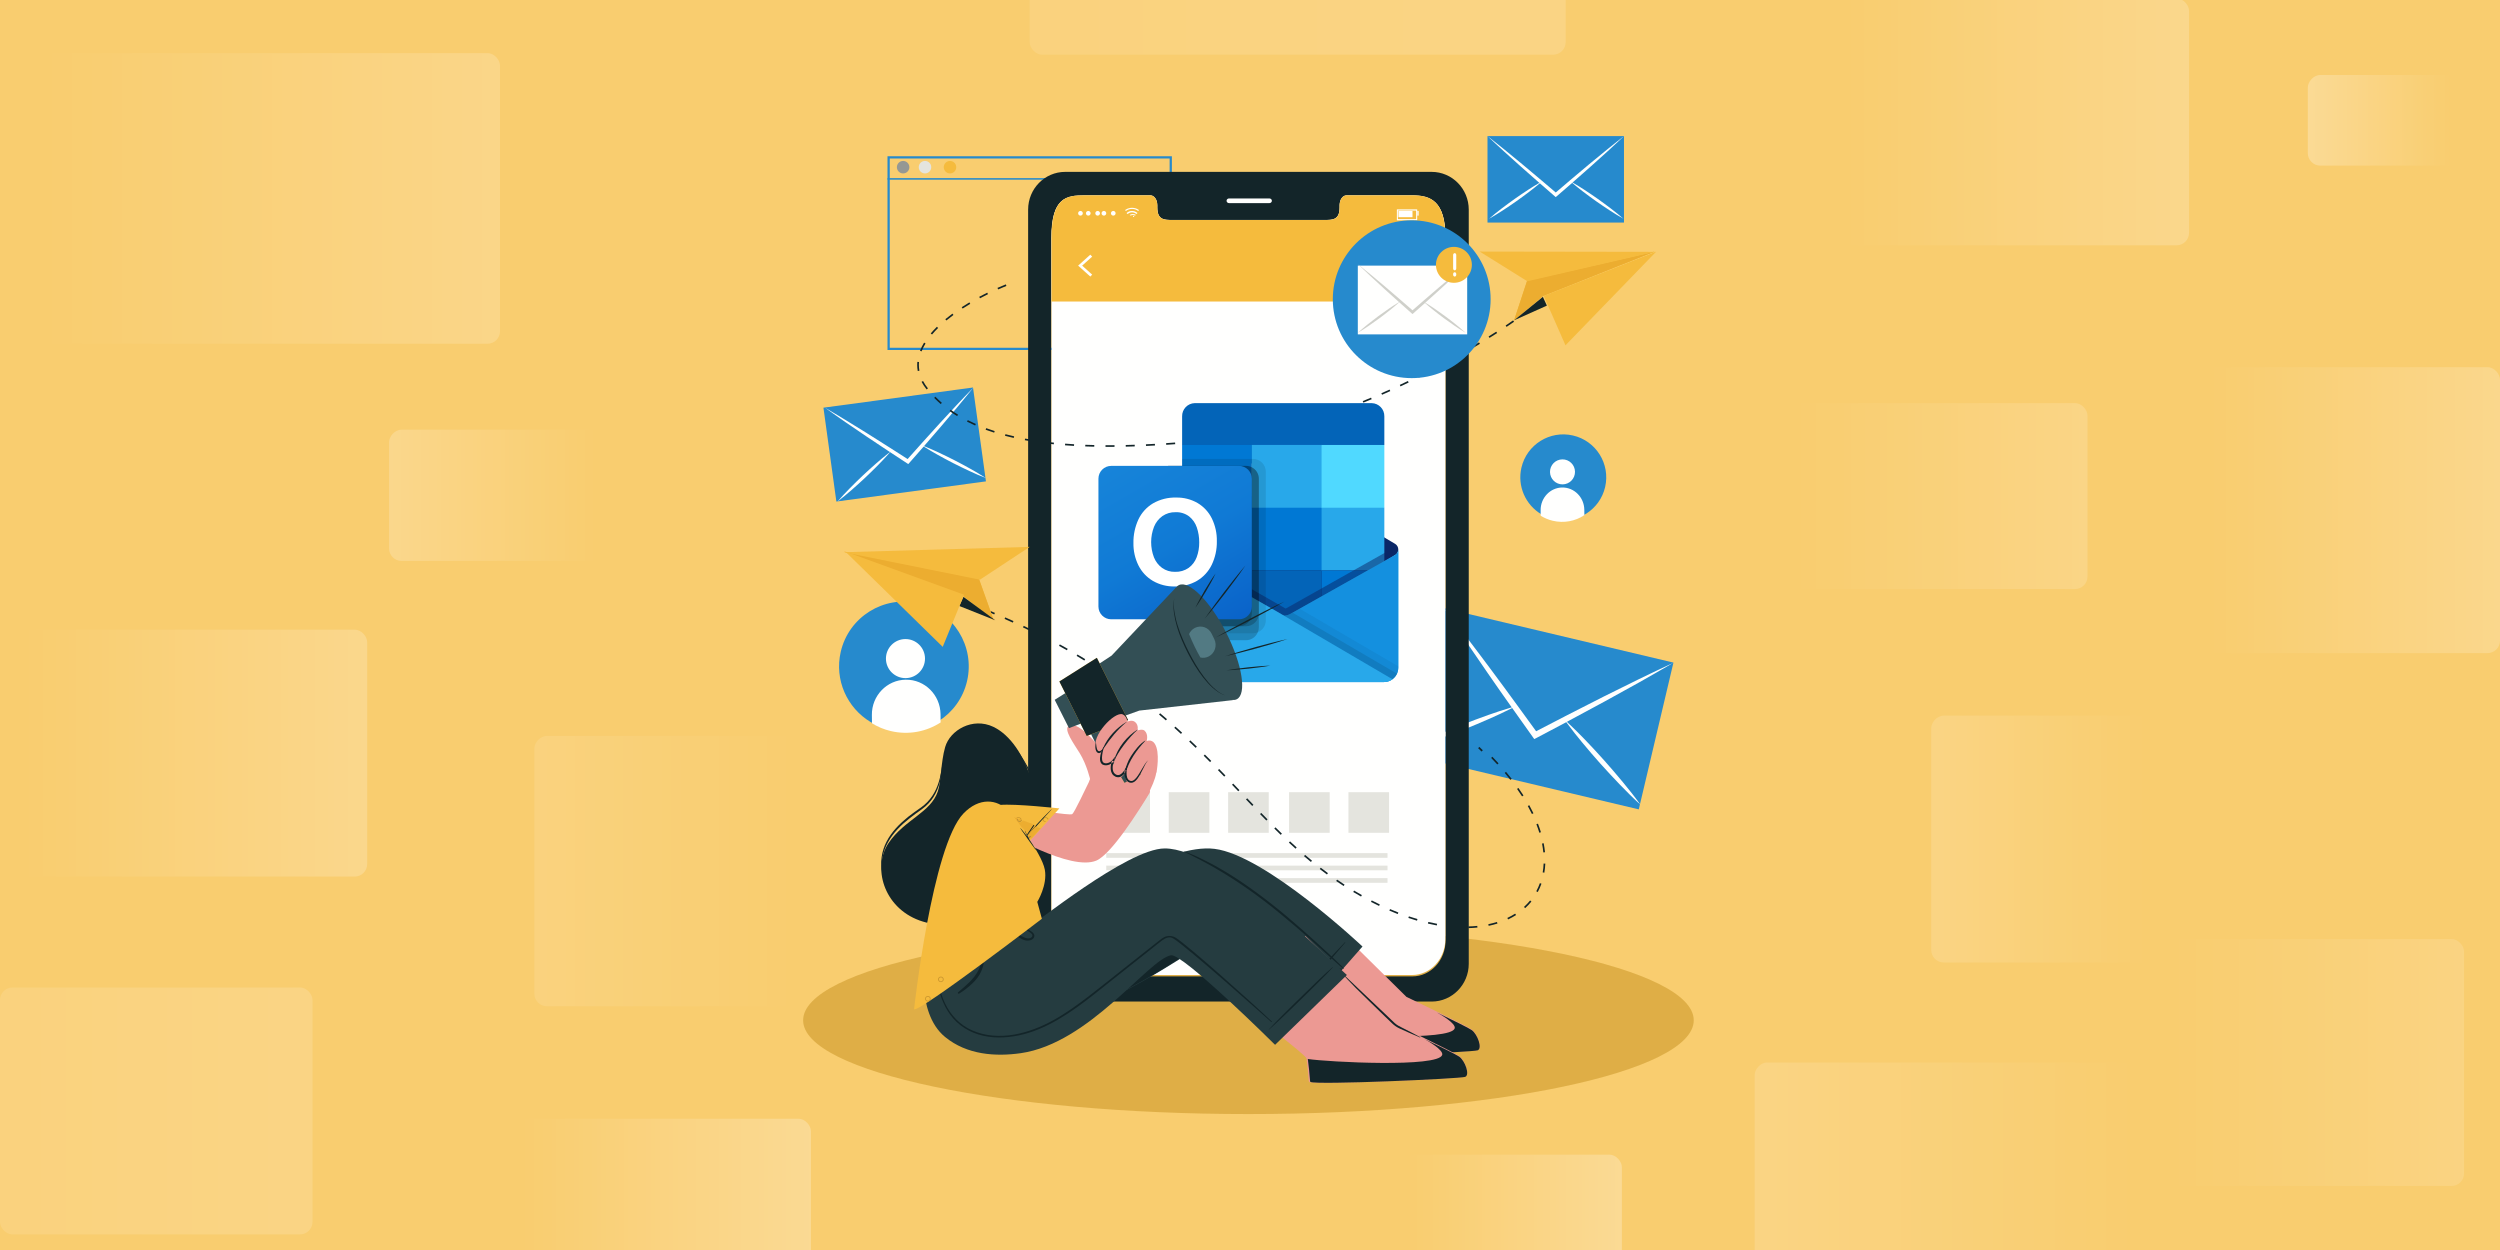 <?xml version="1.0" encoding="UTF-8"?>
<svg width="1600px" height="800px" viewBox="0 0 1600 800" version="1.1" xmlns="http://www.w3.org/2000/svg" xmlns:xlink="http://www.w3.org/1999/xlink">
    <!-- Generator: Sketch 61 (89581) - https://sketch.com -->
    <title>Free Outlook Newsletter Template</title>
    <desc>Created with Sketch.</desc>
    <defs>
        <linearGradient x1="50%" y1="1.23596286e-05%" x2="50%" y2="100%" id="linearGradient-1">
            <stop stop-color="#35B8F1" offset="0%"></stop>
            <stop stop-color="#28A8EA" offset="100%"></stop>
        </linearGradient>
        <linearGradient x1="17.372%" y1="-6.51%" x2="82.628%" y2="106.51%" id="linearGradient-2">
            <stop stop-color="#1784D9" offset="0%"></stop>
            <stop stop-color="#107AD5" offset="50%"></stop>
            <stop stop-color="#0A63C9" offset="100%"></stop>
        </linearGradient>
        <linearGradient x1="100%" y1="50%" x2="7.21%" y2="50%" id="linearGradient-3">
            <stop stop-color="#FFFFFF" stop-opacity="0.345" offset="0%"></stop>
            <stop stop-color="#FFFFFF" stop-opacity="0" offset="100%"></stop>
        </linearGradient>
        <linearGradient x1="100%" y1="50%" x2="7.21%" y2="50%" id="linearGradient-4">
            <stop stop-color="#FFFFFF" stop-opacity="0.15" offset="0%"></stop>
            <stop stop-color="#FFFFFF" stop-opacity="0.105" offset="100%"></stop>
        </linearGradient>
        <linearGradient x1="100%" y1="50%" x2="7.21%" y2="50%" id="linearGradient-5">
            <stop stop-color="#FFFFFF" stop-opacity="0.202" offset="0%"></stop>
            <stop stop-color="#FFFFFF" stop-opacity="0" offset="100%"></stop>
        </linearGradient>
        <linearGradient x1="100%" y1="50%" x2="7.21%" y2="50%" id="linearGradient-6">
            <stop stop-color="#FFFFFF" stop-opacity="0.202" offset="0%"></stop>
            <stop stop-color="#FFFFFF" stop-opacity="0" offset="100%"></stop>
        </linearGradient>
        <linearGradient x1="100%" y1="50%" x2="7.21%" y2="50%" id="linearGradient-7">
            <stop stop-color="#FFFFFF" stop-opacity="0.263" offset="0%"></stop>
            <stop stop-color="#FFFFFF" stop-opacity="0" offset="100%"></stop>
        </linearGradient>
        <linearGradient x1="100%" y1="50%" x2="7.21%" y2="50%" id="linearGradient-8">
            <stop stop-color="#FFFFFF" stop-opacity="0.263" offset="0%"></stop>
            <stop stop-color="#FFFFFF" stop-opacity="0" offset="100%"></stop>
        </linearGradient>
        <linearGradient x1="100%" y1="50%" x2="7.21%" y2="50%" id="linearGradient-9">
            <stop stop-color="#FFFFFF" stop-opacity="0.132" offset="0%"></stop>
            <stop stop-color="#FFFFFF" stop-opacity="0" offset="100%"></stop>
        </linearGradient>
        <linearGradient x1="100%" y1="50%" x2="7.21%" y2="50%" id="linearGradient-10">
            <stop stop-color="#FFFFFF" stop-opacity="0.202" offset="0%"></stop>
            <stop stop-color="#FFFFFF" stop-opacity="0" offset="100%"></stop>
        </linearGradient>
        <linearGradient x1="100%" y1="50%" x2="7.21%" y2="50%" id="linearGradient-11">
            <stop stop-color="#FFFFFF" stop-opacity="0.105" offset="0%"></stop>
            <stop stop-color="#FFFFFF" stop-opacity="0" offset="100%"></stop>
        </linearGradient>
        <linearGradient x1="100%" y1="50%" x2="7.21%" y2="50%" id="linearGradient-12">
            <stop stop-color="#FFFFFF" stop-opacity="0.258" offset="0%"></stop>
            <stop stop-color="#FFFFFF" stop-opacity="0" offset="100%"></stop>
        </linearGradient>
        <linearGradient x1="100%" y1="50%" x2="7.21%" y2="50%" id="linearGradient-13">
            <stop stop-color="#FFFFFF" stop-opacity="0.361" offset="0%"></stop>
            <stop stop-color="#FFFFFF" stop-opacity="0" offset="100%"></stop>
        </linearGradient>
        <linearGradient x1="100%" y1="50%" x2="7.21%" y2="50%" id="linearGradient-14">
            <stop stop-color="#FFFFFF" stop-opacity="0.361" offset="0%"></stop>
            <stop stop-color="#FFFFFF" stop-opacity="0" offset="100%"></stop>
        </linearGradient>
        <linearGradient x1="100%" y1="50%" x2="7.21%" y2="50%" id="linearGradient-15">
            <stop stop-color="#FFFFFF" stop-opacity="0.325" offset="0%"></stop>
            <stop stop-color="#FFFFFF" stop-opacity="0" offset="100%"></stop>
        </linearGradient>
        <linearGradient x1="100%" y1="50%" x2="7.21%" y2="50%" id="linearGradient-16">
            <stop stop-color="#FFFFFF" stop-opacity="0.15" offset="0%"></stop>
            <stop stop-color="#FFFFFF" stop-opacity="0.105" offset="100%"></stop>
        </linearGradient>
    </defs>
    <g id="Free-Outlook-Newsletter-Template" stroke="none" stroke-width="1" fill="none" fill-rule="evenodd">
        <rect fill="#F9CD6F" x="0" y="0" width="1600" height="800"></rect>
        <g id="4549530" transform="translate(514, 87)">
            <path d="M43.113,375.05 C46.745,377.249 50.771,378.913 55.136,379.917 C66.422,382.533 77.687,380.287 86.743,374.514 C95.599,368.892 102.36,359.904 104.923,348.872 C110.085,326.537 96.197,304.245 73.863,299.083 C51.547,293.902 29.256,307.808 24.077,330.143 C19.919,348.116 28.127,366.05 43.113,375.05" id="Fill-1" fill="#268ACD"></path>
            <path d="M53.001,334.649 C53.082,341.552 58.744,347.083 65.647,346.999 C72.551,346.918 78.081,341.256 77.999,334.352 C77.917,327.449 72.253,321.917 65.351,322.001 C58.448,322.082 52.919,327.746 53.001,334.649" id="Fill-2" fill="#FFFFFE"></path>
            <path d="M44.002,370.587 L44.064,375.913 C47.721,378.162 51.775,379.865 56.171,380.892 C67.536,383.568 78.88,381.271 88,375.364 L87.937,370.055 C87.792,357.76 77.849,347.855 65.708,348.002 C53.569,348.149 43.857,358.289 44.002,370.587" id="Fill-3" fill="#FFFFFE"></path>
            <g id="Group" transform="translate(459, 191)">
                <path d="M13.328,51.058 C15.734,52.513 18.403,53.616 21.295,54.282 C28.773,56.016 36.239,54.527 42.239,50.702 C48.108,46.976 52.588,41.02 54.286,33.711 C57.707,18.909 48.505,4.138 33.706,0.718 C18.917,-2.716 4.146,6.499 0.713,21.3 C-2.042,33.209 3.398,45.093 13.328,51.058" id="Fill-4" fill="#268ACD"></path>
                <path d="M19.001,24.096 C19.052,28.513 22.677,32.052 27.095,31.999 C31.513,31.947 35.052,28.324 34.999,23.904 C34.947,19.487 31.323,15.948 26.905,16.001 C22.486,16.053 18.948,19.678 19.001,24.096" id="Fill-5" fill="#FFFFFE"></path>
                <path d="M13.001,48.614 L13.04,52.062 C15.367,53.516 17.948,54.618 20.745,55.283 C27.977,57.015 35.198,55.528 41,51.706 L40.961,48.271 C40.868,40.315 34.54,33.906 26.814,34.001 C19.09,34.095 12.91,40.657 13.001,48.614" id="Fill-6" fill="#FFFFFE"></path>
            </g>
            <path d="M55.437,135.569 L234.563,135.569 L234.563,14.431 L55.437,14.431 L55.437,135.569 Z M54,137 L236,137 L236,13 L54,13 L54,137 Z" id="Fill-7" fill="#268ACD"></path>
            <path d="M68,19.999 C68,22.208 66.208,24 63.999,24 C61.79,24 60,22.208 60,19.999 C60,17.79 61.79,16 63.999,16 C66.208,16 68,17.79 68,19.999" id="Fill-8" fill="#959894"></path>
            <path d="M82,19.999 C82,22.208 80.21,24 78.001,24 C75.792,24 74,22.208 74,19.999 C74,17.79 75.792,16 78.001,16 C80.21,16 82,17.79 82,19.999" id="Fill-9" fill="#E4E4DE"></path>
            <path d="M98,19.999 C98,22.208 96.21,24 94,24 C91.791,24 90,22.208 90,19.999 C90,17.79 91.791,16 94,16 C96.21,16 98,17.79 98,19.999" id="Fill-10" fill="#F5BB3D"></path>
            <polygon id="Fill-11" fill="#268ACD" points="54 28 235 28 235 27 54 27"></polygon>
            <polyline id="Fill-12" fill="#268ACD" points="117 221.08 21.278 234 13 173.92 108.722 161 117 221.08"></polyline>
            <path d="M109,161 C105.663,165.195 102.233,169.244 98.86,173.384 C95.446,177.451 92.019,181.519 88.572,185.551 C84.976,189.76 81.359,193.935 77.741,198.089 C77.627,198.221 77.529,198.354 77.417,198.489 C74.21,202.151 70.99,205.815 67.769,209.48 L67.288,210 L66.699,209.625 C62.616,206.958 58.547,204.287 54.474,201.599 C54.333,201.52 54.189,201.421 54.045,201.321 C49.432,198.291 44.83,195.238 40.236,192.125 C35.853,189.183 31.462,186.181 27.085,183.176 C22.727,180.09 18.338,177.109 14,173.961 C18.509,176.551 22.968,179.307 27.445,181.98 C31.915,184.713 36.386,187.447 40.836,190.243 C45.79,193.327 50.752,196.468 55.705,199.65 L55.737,199.666 C59.444,202.029 63.156,204.411 66.866,206.794 C69.789,203.506 72.723,200.198 75.666,196.947 L75.691,196.903 C79.613,192.53 83.539,188.176 87.498,183.857 C91.04,179.991 94.599,176.142 98.177,172.329 C101.79,168.552 105.349,164.703 109,161" id="Fill-13" fill="#FFFFFE"></path>
            <path d="M56,202 L55.899,202.118 C55.456,202.625 55.014,203.134 54.57,203.628 C52.451,206.019 50.267,208.332 48.028,210.592 C45.307,213.381 42.502,216.078 39.679,218.762 C36.836,221.404 33.976,224.033 31.035,226.585 C28.092,229.136 25.115,231.649 22,234 C24.548,231.013 27.235,228.184 29.957,225.411 C32.693,222.619 35.5,219.922 38.307,217.241 C41.163,214.583 44.021,211.953 46.964,209.401 C49.305,207.365 51.691,205.351 54.149,203.433 C54.716,202.982 55.286,202.545 55.87,202.106 L56,202" id="Fill-14" fill="#FFFFFE"></path>
            <path d="M117,219 C113.395,217.621 109.868,216.055 106.391,214.44 C102.9,212.827 99.468,211.119 96.034,209.396 C92.624,207.628 89.226,205.842 85.885,203.949 C83.161,202.42 80.459,200.843 77.816,199.159 C77.244,198.802 76.687,198.442 76.128,198.083 L76,198 L76.153,198.052 C76.83,198.322 77.491,198.58 78.152,198.852 C81.012,200 83.816,201.257 86.609,202.544 C90.099,204.159 93.531,205.865 96.952,207.605 C100.362,209.373 103.761,211.159 107.103,213.053 C110.455,214.932 113.774,216.872 117,219" id="Fill-15" fill="#FFFFFE"></path>
            <polyline id="Fill-16" fill="#268ACD" points="534.811 431 387 395.939 409.189 302 557 337.062 534.811 431"></polyline>
            <path d="M557,337.148 C549.717,341.464 542.382,345.51 535.076,349.724 C527.755,353.806 520.413,357.883 513.061,361.893 C505.39,366.085 497.71,370.209 490.035,374.302 C489.794,374.437 489.575,374.577 489.335,374.712 C482.546,378.312 475.735,381.908 468.925,385.504 L467.922,386 L467.269,385.106 C462.777,378.81 458.306,372.516 453.844,366.195 C453.681,365.994 453.524,365.765 453.369,365.537 C448.305,358.395 443.269,351.231 438.279,343.98 C433.503,337.103 428.747,330.134 424.016,323.169 C419.357,316.095 414.595,309.156 410,302 C415.161,308.425 420.156,315.068 425.222,321.6 C430.245,328.216 435.269,334.834 440.228,341.531 C445.764,348.944 451.28,356.448 456.757,364.006 L456.794,364.048 C460.908,369.676 465.012,375.338 469.118,380.998 C475.278,377.791 481.466,374.561 487.633,371.421 L487.694,371.372 C495.937,367.126 504.174,362.91 512.444,358.766 C519.84,355.055 527.253,351.38 534.673,347.77 C542.122,344.23 549.534,340.554 557,337.148" id="Fill-17" fill="#FFFFFE"></path>
            <path d="M456,365 L455.784,365.114 C454.849,365.597 453.911,366.081 452.98,366.542 C448.523,368.803 444.007,370.909 439.448,372.909 C433.879,375.4 428.236,377.709 422.576,379.991 C416.908,382.199 411.225,384.38 405.461,386.401 C399.698,388.424 393.908,390.366 388,392 C393.426,389.123 398.965,386.555 404.529,384.087 C410.121,381.602 415.763,379.291 421.4,377.005 C427.096,374.78 432.78,372.599 438.541,370.576 C443.13,368.959 447.774,367.402 452.469,366.022 C453.557,365.691 454.639,365.383 455.745,365.079 L456,365" id="Fill-18" fill="#FFFFFE"></path>
            <g id="Group-23" transform="translate(438, 0)">
                <path d="M97.841,427.986 C93.299,423.888 88.975,419.559 84.756,415.186 C80.513,410.808 76.414,406.322 72.321,401.814 C68.287,397.249 64.281,392.67 60.423,387.959 C57.269,384.143 54.174,380.27 51.227,376.269 C50.585,375.412 49.966,374.562 49.344,373.714 L49.205,373.515 L49.401,373.68 C50.247,374.466 51.077,375.223 51.9,376.005 C55.474,379.336 58.901,382.794 62.296,386.293 C66.538,390.672 70.636,395.157 74.702,399.683 C78.736,404.246 82.742,408.826 86.6,413.538 C90.486,418.23 94.283,422.995 97.841,427.986" id="Fill-19" fill="#FFFFFE"></path>
                <polygon id="Fill-21" fill="#268ACD" points="0 55.443 87.347 55.443 87.347 0.099 0 0.099"></polygon>
                <path d="M87.347,0.099 C83.817,3.47 80.223,6.698 76.669,10.016 C73.088,13.261 69.495,16.507 65.888,19.718 C62.123,23.07 58.346,26.387 54.567,29.688 L54.226,30.009 C50.882,32.914 47.524,35.823 44.166,38.729 L43.668,39.141 L43.182,38.729 C39.824,35.823 36.479,32.914 33.134,29.99 L32.78,29.688 C28.988,26.387 25.21,23.07 21.448,19.7 C17.853,16.507 14.259,13.261 10.678,10.016 C7.124,6.698 3.528,3.47 0,0.099 C3.753,2.989 7.438,6.02 11.15,8.98 C14.85,11.995 18.548,15.009 22.22,18.076 C26.313,21.466 30.406,24.907 34.484,28.384 L34.512,28.403 C37.569,30.989 40.624,33.594 43.681,36.197 C46.723,33.594 49.78,30.971 52.835,28.403 L52.862,28.367 C56.941,24.907 61.021,21.466 65.127,18.059 C68.799,15.009 72.484,11.977 76.185,8.98 C79.909,6.02 83.594,2.989 87.347,0.099" id="Fill-22" fill="#FFFFFE"></path>
            </g>
            <path d="M473,29 L472.896,29.092 C472.442,29.485 471.989,29.878 471.535,30.257 C469.37,32.103 467.152,33.871 464.898,35.586 C462.151,37.708 459.337,39.736 456.513,41.753 C453.673,43.731 450.822,45.695 447.905,47.579 C444.989,49.465 442.046,51.311 439,53 C441.619,50.684 444.341,48.523 447.088,46.414 C449.849,44.294 452.662,42.264 455.474,40.247 C458.327,38.257 461.178,36.294 464.095,34.408 C466.415,32.903 468.773,31.423 471.184,30.034 C471.742,29.708 472.299,29.393 472.869,29.079 L473,29" id="Fill-24" fill="#FFFFFE"></path>
            <path d="M525,53 C521.954,51.311 518.998,49.465 516.094,47.579 C513.178,45.695 510.326,43.731 507.474,41.753 C504.65,39.736 501.835,37.708 499.088,35.586 C496.846,33.871 494.629,32.116 492.477,30.27 C492.011,29.878 491.557,29.485 491.103,29.092 L491,29 L491.13,29.066 C491.699,29.393 492.258,29.708 492.814,30.034 C495.226,31.423 497.571,32.903 499.906,34.408 C502.821,36.294 505.674,38.257 508.512,40.247 C511.338,42.264 514.15,44.294 516.899,46.414 C519.659,48.523 522.381,50.684 525,53" id="Fill-25" fill="#FFFFFE"></path>
            <path d="M570,566 C570,599.136 442.4,626 284.999,626 C127.598,626 0,599.136 0,566 C0,532.863 127.598,506 284.999,506 C442.4,506 570,532.863 570,566" id="Fill-26" fill-opacity="0.646" fill="#D19E30"></path>
            <path d="M411.157,514.916 C411.157,527.621 401.641,537.897 389.904,537.897 L180.096,537.897 C168.334,537.897 158.817,527.621 158.817,514.916 L158.817,65.455 C158.817,39.574 168.334,38.313 180.096,38.313 L222.13,38.313 C224.572,38.313 226.569,41.086 226.569,44.526 L226.569,46.011 C226.569,54.068 230.98,54.095 236.391,54.095 L333.582,54.095 C339.048,54.095 343.431,54.068 343.431,46.011 L343.431,44.526 C343.431,41.086 345.4,38.313 347.883,38.313 L389.904,38.313 C401.641,38.313 411.157,41.753 411.157,65.455 L411.157,514.916 M402.25,23 L167.723,23 C154.627,23 144,33.805 144,47.162 L144,529.84 C144,543.168 154.627,554 167.723,554 L402.25,554 C415.345,554 426,543.168 426,529.84 L426,47.162 C426,33.805 415.345,23 402.25,23" id="Fill-48" fill="#132529"></path>
            <path d="M411,65.11 L411,514.045 C411,526.733 401.496,537 389.777,537 L180.251,537 C168.504,537 159,526.733 159,514.045 L159,65.11 C159,39.26 168.504,38 180.251,38 L222.229,38 C224.667,38 226.662,40.77 226.662,44.206 L226.662,45.689 C226.662,53.737 231.067,53.766 236.47,53.766 L333.53,53.766 C338.989,53.766 343.367,53.737 343.367,45.689 L343.367,44.206 C343.367,40.77 345.333,38 347.812,38 L389.777,38 C401.496,38 411,41.435 411,65.11" id="Fill-49" fill="#FFFFFE"></path>
            <path d="M411,65.176 L411,106 L159,106 L159,65.176 C159,39.263 168.504,38 180.251,38 L222.229,38 C224.667,38 226.662,40.777 226.662,44.221 L226.662,45.707 C226.662,53.774 231.067,53.803 236.47,53.803 L333.53,53.803 C338.988,53.803 343.367,53.774 343.367,45.707 L343.367,44.221 C343.367,40.777 345.333,38 347.812,38 L389.777,38 C401.496,38 411,41.443 411,65.176" id="Fill-50" fill="#F5BB3D"></path>
            <path d="M298.406,43 L272.594,43 C271.714,43 271,42.327 271,41.499 C271,40.671 271.714,40 272.594,40 L298.406,40 C299.286,40 300,40.671 300,41.499 C300,42.327 299.286,43 298.406,43" id="Fill-51" fill="#FFFFFE"></path>
            <path d="M215,47.495 C214.866,47.601 214.733,47.707 214.599,47.814 L214.371,47.997 C213.291,47.16 212.007,46.714 210.502,46.712 C208.998,46.712 207.714,47.158 206.626,48 L206.408,47.819 C206.277,47.712 206.144,47.607 206.013,47.5 L206,47.495 L206,47.487 L206.03,47.468 C206.199,47.349 206.363,47.224 206.538,47.109 C206.897,46.87 207.294,46.675 207.712,46.51 C208.208,46.316 208.726,46.172 209.269,46.092 C209.527,46.055 209.787,46.035 210.047,46.009 L210.728,46 C210.906,46.011 211.082,46.017 211.259,46.032 C211.749,46.075 212.224,46.169 212.688,46.306 C213.022,46.403 213.343,46.524 213.653,46.666 C213.98,46.816 214.29,46.987 214.576,47.183 C214.721,47.281 214.859,47.385 215,47.487 L215,47.495" id="Fill-52" fill="#FFFFFE"></path>
            <path d="M207.686,50 C207.457,49.787 207.231,49.578 207,49.362 C207.782,48.643 208.707,48.186 209.795,48.048 C211.42,47.842 212.816,48.304 214,49.353 C213.768,49.571 213.54,49.782 213.31,49.996 C212.532,49.29 211.596,48.908 210.498,48.908 C209.404,48.908 208.47,49.29 207.686,50" id="Fill-53" fill="#FFFFFE"></path>
            <path d="M213,50.563 C212.786,50.707 212.572,50.851 212.357,50.997 C211.983,50.753 211.53,50.617 210.999,50.617 C210.47,50.618 210.019,50.752 209.642,51 C209.428,50.854 209.214,50.71 209,50.566 C210.025,49.841 211.867,49.783 213,50.563" id="Fill-54" fill="#FFFFFE"></path>
            <path d="M211.901,51.5 C211.901,51.722 211.721,51.901 211.5,51.901 C211.278,51.901 211.099,51.722 211.099,51.5 C211.099,51.278 211.278,51.099 211.5,51.099 C211.721,51.099 211.901,51.278 211.901,51.5" id="Fill-55" fill="#FFFFFE"></path>
            <path d="M176,49.499 C176,48.672 176.672,48 177.499,48 C178.328,48 179,48.672 179,49.499 C179,50.328 178.328,51 177.499,51 C176.672,51 176,50.328 176,49.499" id="Fill-56" fill="#FFFFFE"></path>
            <path d="M181,49.499 C181,48.672 181.672,48 182.5,48 C183.329,48 184,48.672 184,49.499 C184,50.328 183.329,51 182.5,51 C181.672,51 181,50.328 181,49.499" id="Fill-57" fill="#FFFFFE"></path>
            <path d="M187,49.499 C187,48.672 187.672,48 188.501,48 C189.328,48 190,48.672 190,49.499 C190,50.328 189.328,51 188.501,51 C187.672,51 187,50.328 187,49.499" id="Fill-58" fill="#FFFFFE"></path>
            <path d="M191,49.499 C191,48.672 191.672,48 192.501,48 C193.328,48 194,48.672 194,49.499 C194,50.328 193.328,51 192.501,51 C191.672,51 191,50.328 191,49.499" id="Fill-59" fill="#FFFFFE"></path>
            <path d="M197,49.499 C197,48.672 197.672,48 198.499,48 C199.328,48 200,48.672 200,49.499 C200,50.328 199.328,51 198.499,51 C197.672,51 197,50.328 197,49.499" id="Fill-60" fill="#FFFFFE"></path>
            <path d="M380.664,53.229 L392.337,53.229 L392.337,47.771 L380.664,47.771 L380.664,53.229 Z M380,54 L393,54 L393,47 L380,47 L380,54 Z" id="Fill-61" fill="#FFFFFE"></path>
            <polygon id="Fill-62" fill="#FFFFFE" points="381 52 390 52 390 48 381 48"></polygon>
            <polygon id="Fill-63" fill="#FFFFFE" points="393.079 51 393.921 51 393.921 48 393.079 48"></polygon>
            <polyline id="Fill-64" fill="#FFFFFE" points="183.792 90 176 83 183.792 76 185 77.234 178.584 83 185 88.766 183.792 90"></polyline>
            <path d="M386.499,80.801 C385.061,80.801 383.891,82.012 383.891,83.5 C383.891,84.987 385.061,86.196 386.499,86.196 C387.938,86.196 389.11,84.987 389.11,83.5 C389.11,82.012 387.938,80.801 386.499,80.801 Z M386.499,87.275 C384.486,87.275 382.847,85.581 382.847,83.5 C382.847,81.416 384.486,79.722 386.499,79.722 C388.514,79.722 390.154,81.416 390.154,83.5 C390.154,85.581 388.514,87.275 386.499,87.275 Z M385.111,89.921 L387.891,89.921 L387.891,89.251 C387.891,88.694 388.193,88.191 388.677,87.936 C388.83,87.855 388.978,87.766 389.121,87.67 C389.579,87.36 390.154,87.341 390.62,87.619 L391.184,87.955 L392.573,85.466 L392.004,85.126 C391.543,84.851 391.274,84.328 391.302,83.762 L391.308,83.5 L391.301,83.234 C391.274,82.671 391.543,82.146 392.007,81.869 L392.572,81.534 L391.184,79.045 L390.623,79.381 C390.155,79.659 389.58,79.64 389.124,79.332 C388.981,79.234 388.833,79.146 388.677,79.066 C388.193,78.811 387.891,78.306 387.891,77.749 L387.891,77.079 L385.111,77.079 L385.111,77.749 C385.111,78.306 384.809,78.809 384.322,79.066 C384.167,79.146 384.019,79.234 383.876,79.332 C383.418,79.641 382.845,79.66 382.377,79.381 L381.816,79.045 L380.428,81.534 L380.991,81.869 C381.454,82.146 381.723,82.67 381.696,83.237 L381.689,83.5 L381.696,83.771 C381.723,84.33 381.454,84.854 380.992,85.129 L380.428,85.466 L381.816,87.955 L382.38,87.619 C382.849,87.34 383.422,87.36 383.879,87.67 C384.022,87.766 384.171,87.855 384.323,87.936 C384.809,88.191 385.111,88.696 385.111,89.251 L385.111,89.921 Z M388.935,91 L384.067,91 L384.067,89.251 C384.067,89.103 383.983,88.968 383.85,88.897 C383.663,88.799 383.484,88.69 383.31,88.573 C383.18,88.486 383.024,88.48 382.902,88.553 L381.432,89.43 L379,85.072 L380.47,84.195 C380.591,84.123 380.661,83.979 380.654,83.821 L380.645,83.5 L380.652,83.185 C380.661,83.021 380.59,82.877 380.469,82.803 L379,81.93 L381.432,77.572 L382.899,78.445 C383.02,78.52 383.177,78.514 383.305,78.428 C383.481,78.31 383.662,78.202 383.85,78.103 C383.983,78.032 384.067,77.897 384.067,77.749 L384.067,76 L388.935,76 L388.935,77.749 C388.935,77.897 389.018,78.032 389.15,78.103 C389.338,78.202 389.519,78.31 389.695,78.428 C389.821,78.514 389.977,78.52 390.101,78.445 L391.568,77.572 L394,81.93 L392.529,82.805 C392.408,82.877 392.337,83.022 392.344,83.182 L392.352,83.5 L392.345,83.814 C392.337,83.976 392.406,84.12 392.526,84.192 L393.999,85.072 L391.568,89.43 L390.098,88.553 L389.693,88.572 C389.519,88.69 389.338,88.799 389.15,88.897 C389.018,88.968 388.935,89.103 388.935,89.251 L388.935,91 L388.935,91 Z" id="Fill-65" fill="#FFFFFE"></path>
            <polygon id="Fill-87" fill="#E4E4DE" points="196 446 222 446 222 420 196 420"></polygon>
            <polygon id="Fill-88" fill="#E4E4DE" points="234 446 260 446 260 420 234 420"></polygon>
            <polygon id="Fill-89" fill="#E4E4DE" points="272 446 298 446 298 420 272 420"></polygon>
            <polygon id="Fill-90" fill="#E4E4DE" points="311 446 337 446 337 420 311 420"></polygon>
            <polygon id="Fill-91" fill="#E4E4DE" points="349 446 375 446 375 420 349 420"></polygon>
            <polygon id="Fill-92" fill="#E4E4DE" points="194 462 374 462 374 459 194 459"></polygon>
            <polygon id="Fill-93" fill="#E4E4DE" points="194 470 374 470 374 467 194 467"></polygon>
            <polygon id="Fill-94" fill="#E4E4DE" points="194 478 374 478 374 475 194 475"></polygon>
            <polygon id="Fill-95" fill="#E4E4DE" points="195 485 278 485 278 482 195 482"></polygon>
            <path d="M124.811,98.228 L124.374,97.242 C126.163,96.451 127.956,95.696 129.706,95 L130.105,96.003 C128.369,96.694 126.587,97.442 124.811,98.228 M113.206,103.908 L112.695,102.957 C114.363,102.06 116.091,101.168 117.831,100.306 L118.311,101.273 C116.581,102.13 114.864,103.016 113.206,103.908 M102.094,110.489 L101.504,109.585 C103.083,108.554 104.734,107.523 106.409,106.523 L106.963,107.448 C105.299,108.442 103.661,109.465 102.094,110.489 M91.692,118.11 L91.002,117.28 C92.43,116.094 93.964,114.895 95.562,113.712 L96.205,114.58 C94.622,115.749 93.104,116.937 91.692,118.11 M450.205,122.208 L449.606,121.311 C452.706,119.24 454.37,118.056 454.374,118.053 L455,118.931 C455,118.931 453.328,120.123 450.205,122.208 M82.504,127.082 L81.678,126.388 C82.87,124.974 84.198,123.541 85.624,122.131 L86.384,122.898 C84.981,124.285 83.674,125.693 82.504,127.082 M439.284,129.256 L438.712,128.341 C440.47,127.242 442.096,126.211 443.58,125.257 L444.165,126.165 C442.676,127.12 441.047,128.154 439.284,129.256 M428.19,136.003 L427.639,135.074 C429.358,134.057 431.006,133.07 432.581,132.117 L433.141,133.039 C431.563,133.994 429.911,134.984 428.19,136.003 M75.803,137.885 L74.798,137.491 C75.475,135.767 76.355,134.011 77.411,132.272 L78.334,132.832 C77.309,134.519 76.458,136.218 75.803,137.885 M416.94,142.481 L416.412,141.54 C418.127,140.577 419.798,139.63 421.419,138.699 L421.955,139.634 C420.332,140.566 418.658,141.515 416.94,142.481 M405.542,148.692 L405.035,147.739 C406.764,146.823 408.455,145.915 410.11,145.016 L410.623,145.964 C408.967,146.865 407.272,147.774 405.542,148.692 M73.358,150.458 C73.121,149.165 73,147.84 73,146.524 C73,145.878 73.029,145.235 73.083,144.594 L74.159,144.687 C74.107,145.297 74.079,145.91 74.079,146.524 C74.079,147.775 74.195,149.034 74.419,150.265 L73.358,150.458 M394.005,154.631 L393.522,153.666 C395.262,152.797 396.974,151.929 398.658,151.066 L399.149,152.026 C397.464,152.89 395.748,153.761 394.005,154.631 M382.328,160.291 L381.87,159.314 C383.622,158.491 385.356,157.666 387.066,156.84 L387.535,157.813 C385.822,158.64 384.087,159.467 382.328,160.291 M79.034,162.239 C77.761,160.646 76.673,159.008 75.803,157.368 L76.756,156.863 C77.595,158.444 78.644,160.025 79.878,161.565 L79.034,162.239 M370.511,165.649 L370.078,164.661 C371.848,163.887 373.601,163.106 375.335,162.323 L375.778,163.306 C374.041,164.091 372.284,164.872 370.511,165.649 M358.554,170.689 L358.15,169.689 C359.936,168.966 361.711,168.234 363.468,167.496 L363.887,168.491 C362.124,169.231 360.348,169.964 358.554,170.689 M88.078,171.608 C86.622,170.344 85.201,169.011 83.856,167.644 L84.624,166.886 C85.951,168.234 87.351,169.549 88.786,170.794 L88.078,171.608 M346.458,175.384 L346.081,174.372 C347.886,173.703 349.679,173.024 351.462,172.336 L351.849,173.342 C350.065,174.032 348.266,174.712 346.458,175.384 M98.578,179.298 C96.922,178.275 95.3,177.198 93.758,176.092 L94.389,175.216 C95.909,176.306 97.509,177.371 99.145,178.379 L98.578,179.298 M334.218,179.702 L333.876,178.68 C335.701,178.068 337.514,177.447 339.317,176.814 L339.674,177.832 C337.866,178.467 336.049,179.09 334.218,179.702 M321.862,183.6 L321.556,182.566 C323.39,182.022 325.218,181.466 327.038,180.895 L327.362,181.925 C325.536,182.496 323.702,183.055 321.862,183.6 M110.103,185.328 C108.319,184.538 106.561,183.702 104.882,182.842 L105.374,181.883 C107.035,182.733 108.775,183.56 110.541,184.343 L110.103,185.328 M309.371,187.045 L309.103,186.001 C310.96,185.528 312.811,185.039 314.656,184.532 L314.939,185.574 C313.09,186.08 311.233,186.571 309.371,187.045 M122.267,189.906 C120.405,189.314 118.565,188.684 116.802,188.034 L117.175,187.021 C118.924,187.665 120.747,188.291 122.595,188.878 L122.267,189.906 M296.734,189.99 L296.512,188.935 C298.386,188.54 300.258,188.127 302.125,187.697 L302.367,188.747 C300.494,189.179 298.616,189.593 296.734,189.99 M283.96,192.375 L283.787,191.309 C285.681,191.002 287.571,190.674 289.457,190.328 L289.655,191.388 C287.759,191.737 285.861,192.067 283.96,192.375 M134.806,193.29 C132.901,192.858 131.014,192.396 129.199,191.917 L129.476,190.874 C131.277,191.351 133.151,191.809 135.045,192.237 L134.806,193.29 M271.099,194.13 L270.976,193.058 L272.468,192.885 C273.871,192.723 275.276,192.547 276.679,192.36 L276.823,193.43 C275.413,193.617 274.002,193.793 272.592,193.957 L271.099,194.13 M258.213,195.512 L258.105,194.439 C259.993,194.249 261.9,194.052 263.827,193.846 L263.942,194.919 C262.013,195.125 260.103,195.322 258.213,195.512 M147.559,195.712 C145.62,195.408 143.725,195.083 141.871,194.741 L142.068,193.679 C143.912,194.022 145.797,194.344 147.726,194.646 L147.559,195.712 M245.308,196.706 L245.217,195.631 C247.107,195.472 249.018,195.303 250.948,195.126 L251.046,196.201 C249.113,196.378 247.201,196.546 245.308,196.706 M160.428,197.362 C158.481,197.163 156.569,196.947 154.698,196.713 L154.832,195.643 C156.696,195.876 158.599,196.092 160.539,196.289 L160.428,197.362 M232.383,197.684 L232.311,196.608 C234.202,196.483 236.115,196.346 238.049,196.202 L238.13,197.278 C236.192,197.422 234.277,197.559 232.383,197.684 M173.359,198.387 C171.407,198.274 169.49,198.146 167.606,198.002 L167.69,196.926 C169.566,197.07 171.476,197.198 173.422,197.31 L173.359,198.387 M219.442,198.42 L219.392,197.343 C221.283,197.255 223.198,197.157 225.135,197.05 L225.196,198.127 C223.254,198.235 221.336,198.333 219.442,198.42 M206.484,198.872 L206.459,197.793 C208.352,197.749 210.267,197.695 212.209,197.629 L212.245,198.708 C210.299,198.774 208.379,198.827 206.484,198.872 M186.315,198.899 C184.365,198.856 182.444,198.8 180.554,198.73 L180.595,197.652 C182.48,197.721 184.394,197.777 186.34,197.821 L186.315,198.899 M195.569,199 L193.518,198.994 L193.524,197.915 L195.569,197.921 C196.793,197.92 198.026,197.915 199.274,197.905 L199.282,198.984 C198.032,198.994 196.795,198.999 195.569,199" id="Fill-96" fill="#132529"></path>
            <polyline id="Fill-97" fill="#F5BB3D" points="463.342 92.68 455 118 473.494 102.521 545 74 463.342 92.68"></polyline>
            <polyline id="Fill-98" fill="#ECAD30" points="455 118 463.342 92.68 545 74 473.494 102.521 455 118"></polyline>
            <polyline id="Fill-99" fill="#132529" points="476 108.599 455 118 473.432 103 476 108.599"></polyline>
            <polyline id="Fill-100" fill="#F5BB3D" points="474 102.4 546 74 487.913 134 474 102.4"></polyline>
            <polyline id="Fill-101" fill="#F5BB3D" points="463.47 93 433 74 545 74.179 463.47 93"></polyline>
            <path d="M434.208,394 C433.482,393.286 432.745,392.57 432,391.855 L432.78,391 C433.531,391.719 434.272,392.438 435,393.155 L434.208,394" id="Fill-102" fill="#132529"></path>
            <path d="M122.317,306.234 C120.563,305.486 118.791,304.739 117,303.997 L117.413,303 C119.208,303.745 120.983,304.492 122.74,305.241 L122.317,306.234 M134.178,311.479 C132.446,310.685 130.694,309.894 128.923,309.109 L129.362,308.122 C131.137,308.912 132.892,309.703 134.627,310.498 L134.178,311.479 M145.889,317.043 C144.182,316.202 142.452,315.364 140.702,314.53 L141.168,313.555 C142.921,314.392 144.653,315.232 146.365,316.074 L145.889,317.043 M157.438,322.935 C155.755,322.046 154.052,321.16 152.327,320.275 L152.817,319.314 C154.546,320.2 156.254,321.091 157.941,321.982 L157.438,322.935 M168.804,329.172 C167.15,328.231 165.474,327.29 163.776,326.355 L164.297,325.412 C165.999,326.349 167.679,327.289 169.338,328.232 L168.804,329.172 M179.966,335.761 C178.343,334.767 176.697,333.776 175.03,332.788 L175.581,331.86 C177.253,332.851 178.903,333.845 180.53,334.839 L179.966,335.761 M190.909,342.707 C189.319,341.66 187.708,340.615 186.074,339.573 L186.654,338.662 C188.292,339.708 189.908,340.756 191.502,341.805 L190.909,342.707 M201.609,350.02 C200.055,348.921 198.481,347.823 196.883,346.727 L197.493,345.837 C199.096,346.934 200.675,348.036 202.233,349.141 L201.609,350.02 M212.057,357.689 C210.541,356.536 209.003,355.383 207.445,354.236 L208.085,353.367 C209.649,354.519 211.19,355.674 212.71,356.829 L212.057,357.689 M222.241,365.707 C220.763,364.503 219.266,363.3 217.747,362.099 L218.416,361.253 C219.939,362.457 221.441,363.663 222.921,364.87 L222.241,365.707 M232.155,374.055 C230.717,372.805 229.259,371.555 227.781,370.304 L228.477,369.481 C229.959,370.734 231.42,371.987 232.863,373.24 L232.155,374.055 M241.811,382.706 C240.41,381.413 238.99,380.119 237.55,378.823 L238.272,378.024 C239.715,379.321 241.138,380.617 242.543,381.913 L241.811,382.706 M251.228,391.619 C249.858,390.289 248.473,388.958 247.07,387.625 L247.813,386.845 C249.218,388.18 250.606,389.514 251.979,390.844 L251.228,391.619 M260.439,400.749 C259.095,399.391 257.739,398.03 256.368,396.665 L257.129,395.9 C258.502,397.269 259.861,398.63 261.206,399.989 L260.439,400.749 M444.277,402.256 C443.006,400.865 441.692,399.469 440.332,398.068 L441.105,397.315 C442.473,398.724 443.796,400.129 445.074,401.528 L444.277,402.256 M269.495,410.038 C268.168,408.66 266.833,407.279 265.485,405.894 L266.259,405.14 C267.609,406.528 268.945,407.911 270.271,409.29 L269.495,410.038 M452.638,412.137 C451.491,410.665 450.274,409.162 449.018,407.666 L449.844,406.973 C451.108,408.479 452.334,409.992 453.489,411.473 L452.638,412.137 M278.463,419.421 L274.482,415.242 L275.263,414.497 L279.244,418.676 L278.463,419.421 M460.115,422.683 C459.11,421.105 458.034,419.498 456.919,417.909 L457.801,417.289 C458.927,418.891 460.012,420.512 461.026,422.103 L460.115,422.683 M287.416,428.819 C286.091,427.434 284.763,426.044 283.431,424.645 L284.212,423.9 C285.545,425.299 286.871,426.69 288.196,428.073 L287.416,428.819 M466.429,433.953 C465.612,432.257 464.724,430.541 463.789,428.854 L464.734,428.33 C465.678,430.037 466.574,431.771 467.402,433.482 L466.429,433.953 M296.456,438.146 C295.111,436.778 293.767,435.4 292.424,434.013 L293.199,433.264 C294.54,434.647 295.882,436.023 297.226,437.389 L296.456,438.146 M471.163,445.942 C470.622,444.168 469.992,442.347 469.287,440.526 L470.294,440.135 C471.008,441.982 471.647,443.829 472.195,445.627 L471.163,445.942 M305.671,447.304 C304.29,445.966 302.917,444.62 301.546,443.259 L302.307,442.492 C303.673,443.849 305.044,445.194 306.422,446.529 L305.671,447.304 M315.143,456.166 C313.714,454.878 312.3,453.578 310.892,452.265 L311.629,451.475 C313.03,452.786 314.442,454.082 315.865,455.365 L315.143,456.166 M473.725,458.538 C473.547,456.682 473.271,454.779 472.903,452.88 L473.963,452.675 C474.337,454.608 474.62,456.547 474.8,458.434 L473.725,458.538 M324.991,464.667 C323.5,463.44 322.024,462.197 320.562,460.94 L321.264,460.123 C322.721,461.374 324.19,462.61 325.676,463.832 L324.991,464.667 M474.386,471.516 L473.323,471.334 C473.636,469.498 473.839,467.592 473.921,465.668 L475,465.717 C474.915,467.684 474.707,469.636 474.386,471.516 M335.244,472.663 C333.687,471.515 332.15,470.353 330.633,469.175 L331.297,468.323 C332.806,469.497 334.333,470.652 335.884,471.794 L335.244,472.663 M345.937,480.06 C344.311,479.006 342.709,477.936 341.13,476.85 L341.742,475.962 C343.313,477.043 344.907,478.107 346.525,479.156 L345.937,480.06 M470.168,483.915 L469.218,483.403 C470.107,481.755 470.884,480.007 471.529,478.209 L472.543,478.574 C471.881,480.421 471.083,482.218 470.168,483.915 M357.067,486.791 C355.374,485.838 353.708,484.869 352.068,483.884 L352.625,482.96 C354.256,483.938 355.91,484.902 357.595,485.85 L357.067,486.791 M368.607,492.802 C366.894,491.979 365.166,491.119 363.425,490.221 L363.919,489.263 C365.651,490.155 367.368,491.011 369.073,491.829 L368.607,492.802 M462.089,494.226 L461.364,493.427 C462.775,492.144 464.091,490.758 465.275,489.305 L466.113,489.988 C464.894,491.481 463.54,492.907 462.089,494.226 M380.55,498.006 C378.769,497.307 376.966,496.566 375.196,495.801 L375.623,494.811 C377.384,495.571 379.173,496.307 380.943,497 L380.55,498.006 M451.166,501.442 L450.706,500.468 C452.449,499.644 454.131,498.722 455.702,497.727 L456.281,498.637 C454.67,499.657 452.95,500.602 451.166,501.442 M392.875,502.235 C391.05,501.698 389.191,501.11 387.351,500.487 L387.698,499.464 C389.522,500.083 391.368,500.667 393.179,501.2 L392.875,502.235 M405.551,505.285 C403.698,504.943 401.789,504.542 399.877,504.092 L400.123,503.042 C402.019,503.487 403.911,503.886 405.748,504.224 L405.551,505.285 M438.743,505.539 L438.521,504.483 C440.423,504.083 442.284,503.6 444.054,503.047 L444.377,504.077 C442.573,504.641 440.677,505.133 438.743,505.539 M418.501,506.878 C416.609,506.77 414.664,506.599 412.719,506.371 L412.843,505.301 C414.767,505.524 416.692,505.694 418.562,505.802 L418.501,506.878 M425.76,507 L425.731,505.921 C427.66,505.874 429.583,505.754 431.45,505.566 L431.557,506.639 C429.665,506.83 427.713,506.951 425.76,507" id="Fill-103" fill="#132529"></path>
            <path d="M109.612,302 C108.745,301.657 107.876,301.315 107,300.975 L107.384,300 C108.26,300.342 109.132,300.685 110,301.028 L109.612,302" id="Fill-104" fill="#132529"></path>
            <polyline id="Fill-105" fill="#F5BB3D" points="112.518 283.443 122 310 102.097 294.147 26 266 112.518 283.443"></polyline>
            <polyline id="Fill-106" fill="#ECAD30" points="122 310 102.097 294.147 26 266 112.518 283.443 122 310"></polyline>
            <polyline id="Fill-107" fill="#132529" points="100 300.855 123 310 102.615 295 100 300.855"></polyline>
            <polyline id="Fill-108" fill="#F5BB3D" points="103 293.639 27 266 89.338 327 103 293.639"></polyline>
            <polyline id="Fill-109" fill="#F5BB3D" points="113.146 284 145 263 26 266.41 113.146 284"></polyline>
            <path d="M440,104.501 C440,132.39 417.391,155 389.5,155 C361.61,155 339,132.39 339,104.501 C339,76.61 361.61,54 389.5,54 C417.391,54 440,76.61 440,104.501" id="Fill-110" fill="#268ACD"></path>
            <polygon id="Fill-111" fill="#FFFFFE" points="355 127 425 127 425 83 355 83"></polygon>
            <path d="M425,82 C422.172,84.762 419.293,87.407 416.443,90.127 C413.574,92.788 410.694,95.45 407.802,98.08 C404.785,100.829 401.757,103.546 398.73,106.251 L398.458,106.514 C395.776,108.898 393.085,111.281 390.393,113.664 L389.995,114 L389.605,113.664 C386.915,111.281 384.234,108.898 381.554,106.501 L381.27,106.251 C378.231,103.546 375.203,100.829 372.186,98.065 C369.306,95.45 366.426,92.788 363.557,90.127 C360.707,87.407 357.828,84.762 355,82 C358.006,84.367 360.959,86.852 363.935,89.28 C366.9,91.75 369.864,94.221 372.807,96.734 C376.086,99.513 379.367,102.334 382.636,105.185 L382.658,105.2 C385.106,107.32 387.556,109.454 390.005,111.587 C392.443,109.454 394.894,107.303 397.342,105.2 L397.364,105.17 C400.633,102.334 403.903,99.513 407.193,96.72 C410.136,94.221 413.09,91.736 416.055,89.28 C419.041,86.852 421.994,84.367 425,82" id="Fill-112" fill="#CFD0CA"></path>
            <path d="M382,106 L381.919,106.077 C381.559,106.404 381.199,106.731 380.838,107.048 C379.119,108.586 377.359,110.06 375.567,111.488 C373.385,113.256 371.151,114.948 368.907,116.627 C366.653,118.275 364.388,119.911 362.071,121.482 C359.756,123.053 357.419,124.593 355,126 C357.08,124.068 359.24,122.268 361.423,120.511 C363.615,118.744 365.849,117.052 368.084,115.372 C370.347,113.713 372.612,112.077 374.929,110.506 C376.771,109.252 378.645,108.018 380.56,106.862 C381.003,106.589 381.445,106.328 381.898,106.065 L382,106" id="Fill-113" fill="#CFD0CA"></path>
            <path d="M424,126 C421.581,124.593 419.234,123.053 416.927,121.482 C414.612,119.911 412.347,118.275 410.083,116.627 C407.839,114.948 405.605,113.256 403.423,111.488 C401.641,110.06 399.881,108.597 398.173,107.058 C397.801,106.731 397.441,106.404 397.081,106.077 L397,106 L397.102,106.054 C397.555,106.328 397.999,106.589 398.44,106.862 C400.355,108.018 402.217,109.252 404.071,110.506 C406.388,112.077 408.653,113.713 410.906,115.372 C413.15,117.052 415.385,118.744 417.567,120.511 C419.76,122.268 421.92,124.068 424,126" id="Fill-114" fill="#CFD0CA"></path>
            <path d="M428,82.501 C428,88.85 422.851,94 416.5,94 C410.149,94 405,88.85 405,82.501 C405,76.148 410.149,71 416.5,71 C422.851,71 428,76.148 428,82.501" id="Fill-115" fill="#F5BB3D"></path>
            <path d="M417.009,90 C416.457,90 416,89.485 416,88.822 L416,88.393 C416,87.75 416.457,87.215 417.009,87.215 C417.56,87.215 418,87.75 418,88.393 L418,88.822 C418,89.485 417.56,90 417.009,90 Z M416,84.835 L416,76.178 C416,75.537 416.457,75 417.009,75 C417.56,75 418,75.537 418,76.178 L418,84.835 C418,85.5 417.56,86.013 417.009,86.013 C416.457,86.013 416,85.5 416,84.835 L416,84.835 Z" id="Fill-116" fill="#FFFFFE"></path>
            <path d="M121.684,378.148 C143.476,388.509 157.099,431.02 146.117,465.577 C134.25,502.92 96.269,510.054 74.435,502.074 C51.265,493.609 44.245,467.821 54.78,452.398 C64.955,437.504 81.682,433.091 86.221,419.476 C88.392,412.96 88.098,400.916 90.891,391.15 C94.01,380.253 108.517,371.887 121.684,378.148" id="Fill-117" fill="#132529"></path>
            <path d="M130.149,385 C138.692,394.103 145.355,405.008 149.629,416.805 C151.787,422.701 153.117,428.897 153.732,435.155 C154.004,438.289 154.067,441.442 153.93,444.588 C153.788,447.737 153.396,450.85 152.913,453.958 C150.811,466.301 145.764,478.448 137.051,487.642 C132.721,492.219 127.592,496.027 121.961,498.809 C116.315,501.558 110.212,503.335 104,504 C116.347,502.154 127.998,496.14 136.302,486.949 C144.681,477.793 149.632,465.92 151.602,453.737 C152.092,450.686 152.503,447.604 152.661,444.523 C152.815,441.438 152.773,438.342 152.526,435.26 C151.982,429.098 150.643,423.014 148.663,417.139 C146.682,411.263 144.053,405.603 140.929,400.227 C137.834,394.835 134.243,389.707 130.149,385" id="Fill-118" fill="#132529"></path>
            <path d="M89,403 C88.783,406.472 88.375,409.952 87.541,413.36 C86.678,416.754 85.358,420.064 83.473,423.055 C81.601,426.055 79.088,428.636 76.251,430.717 C73.425,432.732 70.636,434.722 67.955,436.867 C62.574,441.089 57.651,446.032 54.318,452.029 C50.937,457.988 49.706,465.108 50.731,472 C50.002,468.603 49.777,465.054 50.244,461.566 C50.46,459.818 50.867,458.097 51.413,456.423 C51.95,454.745 52.628,453.111 53.44,451.55 C56.672,445.244 61.763,440.189 67.143,435.825 C69.853,433.648 72.733,431.683 75.544,429.714 C78.307,427.76 80.687,425.283 82.602,422.47 C86.489,416.812 88.042,409.855 89,403" id="Fill-119" fill="#132529"></path>
            <path d="M431.703,585.108 C428.5,586.344 335.474,590.513 331.834,588.423 C331.437,588.189 331.546,584.062 330.178,573.388 C330.109,572.879 327.989,570.899 324.676,568.107 C312.235,557.625 283,535.535 283,535.535 L329.426,495 L374.413,539.442 L386.114,550.995 C386.114,550.995 424.12,569.152 427.885,571.875 C431.621,574.613 434.905,583.87 431.703,585.108" id="Fill-120" fill="#EC9993"></path>
            <path d="M431.717,585.202 C428.536,586.402 336.257,590.479 332.646,588.436 C332.253,588.204 332.361,584.175 331,573.754 C344.205,575.73 414.56,579.352 417.006,571.149 C417.964,567.924 407.502,562.035 405.614,561 C415.568,565.784 426.05,570.936 427.928,572.273 C431.629,574.946 434.888,583.99 431.717,585.202" id="Fill-121" fill="#132529"></path>
            <path d="M358,518.772 L315.156,567.529 C315.156,567.529 266.014,531.927 251.588,520.182 C251.121,519.803 194.386,559.806 152.901,567.529 C121.098,573.448 99.459,561.492 87,531.927 L139.564,508.739 C183.626,487.096 233.268,452.639 263.285,456.265 C295.887,460.204 358,518.772 358,518.772" id="Fill-122" fill="#253C40"></path>
            <path d="M346.735,516.053 C339.395,523.881 341.396,521.538 334.141,529.443 C330.591,533.311 312.702,552.713 310,556.864 L310.157,557 C314.02,553.865 331.481,534.087 334.959,530.156 C342.064,522.121 339.94,524.356 346.959,516.247 C347.091,516.097 346.873,515.906 346.735,516.053" id="Fill-123" fill="#132529"></path>
            <path d="M345,533.072 L315.006,567.518 C315.006,567.518 265.889,531.614 251.476,519.771 C251.011,519.385 194.307,559.729 152.856,567.518 C121.072,573.483 99.444,561.424 87,531.614 L139.526,508.225 C145.358,505.332 151.28,502.221 157.25,499 C203.382,507.462 304.474,525.748 345,533.072" id="Fill-124" fill="#132529"></path>
            <path d="M423.703,602.108 C420.5,603.346 327.474,607.513 323.834,605.423 C323.437,605.189 323.546,601.062 322.178,590.39 C322.109,589.879 319.989,587.898 316.676,585.107 C304.235,574.625 275,552.536 275,552.536 L321.426,512 L366.413,556.442 L378.114,567.996 C378.114,567.996 416.12,586.151 419.885,588.875 C423.621,591.614 426.905,600.87 423.703,602.108" id="Fill-125" fill="#EC9993"></path>
            <path d="M423.717,602.201 C420.536,603.401 328.257,607.48 324.646,605.436 C324.253,605.205 324.361,601.174 323,590.754 C336.205,592.729 406.56,596.353 409.007,588.149 C409.964,584.924 399.503,579.037 397.614,578 C407.568,582.784 418.05,587.937 419.928,589.272 C423.629,591.946 426.888,600.991 423.717,602.201" id="Fill-126" fill="#132529"></path>
            <path d="M394.929,576.749 C391.161,574.748 387.408,572.709 383.574,570.836 C381.759,569.949 380.047,569.078 378.541,567.712 C376.975,566.289 375.489,564.774 373.956,563.314 C367.738,557.396 361.538,551.455 355.267,545.594 C351.87,542.419 348.516,539.209 345.153,536 L345,536.125 C345.213,536.449 350.865,542.47 353.579,545.193 C356.631,548.255 359.74,551.261 362.839,554.279 C365.916,557.273 368.989,560.268 372.068,563.259 C373.617,564.766 375.173,566.263 376.736,567.756 C378.175,569.133 379.651,570.254 381.46,571.108 C385.856,573.182 390.33,575.076 394.797,576.988 C394.955,577.055 395.086,576.834 394.929,576.749" id="Fill-127" fill="#132529"></path>
            <path d="M78.155,523.177 C78.155,523.177 71.337,560.636 90.83,576.644 C104.875,588.177 123.305,589.317 139.259,587.039 C183.354,580.741 220.711,527.235 235.371,524.378 C242.893,522.913 302.05,581.692 302.05,581.692 L348,537.002 C336.312,526.802 266.616,456 231.432,456 C207.351,456 146.297,506.261 144.827,505.672 C142.424,504.709 131.736,499.556 131.736,499.556 L78.155,523.177" id="Fill-128" fill="#253C40"></path>
            <g id="Microsoft_Office_Outlook_(2018–present)" transform="translate(189, 171)" fill-rule="nonzero">
                <path d="M191.904,93.721 C191.914,92.22 191.139,90.823 189.86,90.039 L189.838,90.039 L189.757,89.994 L123.26,50.631 C122.973,50.437 122.675,50.26 122.368,50.1 C119.8,48.776 116.75,48.776 114.183,50.1 C113.875,50.26 113.577,50.437 113.29,50.631 L46.793,89.994 L46.713,90.039 C44.681,91.302 44.058,93.975 45.321,96.007 C45.694,96.606 46.207,97.105 46.816,97.46 L113.313,136.823 C113.601,137.015 113.899,137.193 114.205,137.354 C116.773,138.679 119.823,138.679 122.39,137.354 C122.697,137.193 122.995,137.015 123.283,136.823 L189.78,97.46 C191.108,96.686 191.919,95.258 191.904,93.721 Z" id="Path" fill="#0A2767"></path>
                <path d="M54.545,67.439 L98.183,67.439 L98.183,107.439 L54.545,107.439 L54.545,67.439 Z M182.978,26.777 L182.978,8.479 C183.083,3.905 179.462,0.11 174.887,0 L61.646,0 C57.071,0.11 53.45,3.905 53.555,8.479 L53.555,26.777 L120.498,44.629 L182.978,26.777 Z" id="Shape" fill="#0364B8"></path>
                <polygon id="Path" fill="#0078D4" points="53.555 26.777 98.183 26.777 98.183 66.943 53.555 66.943"></polygon>
                <polygon id="Path" fill="#28A8EA" points="142.812 26.777 98.183 26.777 98.183 66.943 142.812 107.109 182.978 107.109 182.978 66.943"></polygon>
                <polygon id="Path" fill="#0078D4" points="98.183 66.943 142.812 66.943 142.812 107.109 98.183 107.109"></polygon>
                <polygon id="Path" fill="#0364B8" points="98.183 107.109 142.812 107.109 142.812 147.275 98.183 147.275"></polygon>
                <polygon id="Path" fill="#14447D" points="54.545 107.439 98.183 107.439 98.183 143.803 54.545 143.803"></polygon>
                <polygon id="Path" fill="#0078D4" points="142.812 107.109 182.978 107.109 182.978 147.275 142.812 147.275"></polygon>
                <path d="M189.86,97.215 L189.775,97.26 L123.278,134.659 C122.988,134.837 122.694,135.007 122.386,135.158 C121.256,135.696 120.029,136 118.78,136.051 L115.147,133.927 C114.84,133.773 114.542,133.601 114.254,133.413 L46.865,94.952 L46.833,94.952 L44.629,93.721 L44.629,169.429 C44.663,174.48 48.785,178.547 53.836,178.516 L182.84,178.516 C182.916,178.516 182.983,178.48 183.063,178.48 C184.13,178.411 185.182,178.192 186.187,177.828 C186.621,177.644 187.041,177.426 187.441,177.176 C187.74,177.007 188.253,176.637 188.253,176.637 C190.539,174.945 191.893,172.273 191.904,169.429 L191.904,93.721 C191.904,95.169 191.121,96.504 189.86,97.215 Z" id="Path" fill="url(#linearGradient-1)"></path>
                <path d="M188.334,93.422 L188.334,98.063 L118.802,145.936 L46.816,94.984 C46.816,94.959 46.796,94.939 46.771,94.939 L46.771,94.939 L40.166,90.967 L40.166,87.62 L42.888,87.575 L48.645,90.878 L48.779,90.922 L49.27,91.235 C49.27,91.235 116.927,129.839 117.106,129.928 L119.694,131.445 C119.918,131.356 120.141,131.267 120.408,131.177 C120.542,131.088 187.575,93.377 187.575,93.377 L188.334,93.422 Z" id="Path" fill="#0A2767" opacity="0.5"></path>
                <path d="M189.86,97.215 L189.775,97.264 L123.278,134.663 C122.988,134.841 122.694,135.011 122.386,135.163 C119.803,136.424 116.783,136.424 114.201,135.163 C113.895,135.011 113.597,134.844 113.308,134.663 L46.811,97.264 L46.731,97.215 C45.447,96.519 44.642,95.181 44.629,93.721 L44.629,169.429 C44.661,174.479 48.781,178.547 53.831,178.516 C53.831,178.516 53.831,178.516 53.831,178.516 L182.702,178.516 C187.752,178.548 191.872,174.479 191.904,169.429 C191.904,169.429 191.904,169.429 191.904,169.429 L191.904,93.721 C191.902,95.169 191.121,96.504 189.86,97.215 Z" id="Path" fill="#1490DF"></path>
                <path d="M124.247,134.11 L123.251,134.667 C122.963,134.851 122.665,135.019 122.359,135.172 C121.262,135.71 120.07,136.026 118.851,136.1 L144.151,166.019 L188.285,176.654 C189.494,175.741 190.456,174.54 191.083,173.16 L124.247,134.11 Z" id="Path" fill="#000000" opacity="0.1"></path>
                <path d="M128.754,131.575 L123.251,134.667 C122.963,134.851 122.665,135.019 122.359,135.172 C121.262,135.71 120.07,136.026 118.851,136.1 L130.704,168.782 L188.298,176.641 C190.567,174.937 191.903,172.266 191.904,169.429 L191.904,168.451 L128.754,131.575 Z" id="Path" fill="#000000" opacity="0.05"></path>
                <path d="M53.956,178.515 L182.688,178.515 C184.669,178.525 186.601,177.9 188.2,176.73 L115.142,133.936 C114.835,133.782 114.537,133.61 114.25,133.422 L46.86,94.961 L46.829,94.961 L44.629,93.721 L44.629,169.17 C44.624,174.326 48.8,178.51 53.956,178.515 C53.956,178.515 53.956,178.515 53.956,178.515 Z" id="Path" fill="#28A8EA"></path>
                <path d="M107.109,43.884 L107.109,139.077 C107.101,142.414 105.072,145.414 101.977,146.664 C101.018,147.076 99.986,147.289 98.942,147.289 L44.629,147.289 L44.629,40.166 L53.555,40.166 L53.555,35.703 L98.942,35.703 C103.451,35.72 107.099,39.375 107.109,43.884 Z" id="Path" fill="#000000" opacity="0.1"></path>
                <path d="M102.647,48.346 L102.647,143.54 C102.658,144.618 102.429,145.685 101.977,146.664 C100.737,149.718 97.776,151.723 94.479,151.738 L44.629,151.738 L44.629,40.166 L94.479,40.166 C95.774,40.153 97.05,40.476 98.183,41.103 C100.919,42.481 102.645,45.283 102.647,48.346 Z" id="Path" fill="#000000" opacity="0.2"></path>
                <path d="M102.646,48.346 L102.646,134.614 C102.625,139.12 98.986,142.773 94.479,142.812 L44.629,142.812 L44.629,40.166 L94.479,40.166 C95.774,40.153 97.05,40.476 98.183,41.103 C100.919,42.481 102.645,45.283 102.646,48.346 Z" id="Path" fill="#000000" opacity="0.2"></path>
                <path d="M98.183,48.346 L98.183,134.614 C98.179,139.127 94.53,142.79 90.016,142.812 L44.629,142.812 L44.629,40.166 L90.016,40.166 C94.529,40.168 98.186,43.829 98.183,48.342 C98.183,48.343 98.183,48.345 98.183,48.346 Z" id="Path" fill="#000000" opacity="0.2"></path>
                <path d="M8.18,40.166 L90.003,40.166 C94.521,40.166 98.183,43.829 98.183,48.346 L98.183,130.169 C98.183,134.687 94.521,138.349 90.003,138.349 L8.18,138.349 C3.662,138.349 0,134.687 0,130.169 L0,48.346 C0,43.829 3.663,40.166 8.18,40.166 Z" id="Path" fill="url(#linearGradient-2)"></path>
                <path d="M25.568,74.477 C27.584,70.181 30.838,66.586 34.913,64.154 C39.426,61.57 44.564,60.283 49.761,60.432 C54.579,60.327 59.332,61.549 63.502,63.962 C67.424,66.3 70.582,69.727 72.593,73.825 C74.784,78.341 75.876,83.311 75.78,88.329 C75.886,93.574 74.763,98.771 72.5,103.503 C70.44,107.748 67.182,111.296 63.128,113.71 C58.796,116.197 53.866,117.45 48.873,117.334 C43.953,117.452 39.095,116.217 34.828,113.763 C30.873,111.422 27.676,107.992 25.617,103.882 C23.413,99.432 22.308,94.518 22.395,89.552 C22.303,84.352 23.388,79.199 25.568,74.477 Z M35.529,98.71 C36.604,101.426 38.427,103.781 40.786,105.503 C43.189,107.182 46.067,108.049 48.998,107.975 C52.119,108.098 55.196,107.202 57.763,105.422 C60.093,103.706 61.868,101.344 62.869,98.63 C63.988,95.598 64.54,92.386 64.498,89.155 C64.532,85.893 64.013,82.648 62.962,79.56 C62.034,76.771 60.316,74.312 58.017,72.482 C55.515,70.617 52.446,69.672 49.328,69.804 C46.334,69.726 43.392,70.6 40.925,72.299 C38.525,74.028 36.668,76.404 35.569,79.149 C33.132,85.443 33.119,92.417 35.533,98.719 L35.529,98.71 Z" id="Shape" fill="#FFFFFF"></path>
                <polygon id="Path" fill="#50D9FF" points="142.812 26.777 182.978 26.777 182.978 66.943 142.812 66.943"></polygon>
            </g>
            <path d="M338.849,532 C333.201,536.846 327.908,542.126 322.568,547.29 C317.25,552.431 311.964,557.604 306.752,562.848 C303.792,565.825 300.851,568.812 298,571.887 L298.117,572 C303.703,567.068 309.056,561.893 314.411,556.723 C319.731,551.585 325.014,546.408 330.241,541.178 C333.204,538.217 336.2,535.252 339,532.146 L338.849,532" id="Fill-129" fill="#132529"></path>
            <path d="M114.389,517.096 C114.307,516.896 114.009,517.04 114.055,517.239 C115.34,522.746 114.69,529.03 112.139,534.067 C109.214,539.843 103.897,543.976 99.164,548.092 C98.71,548.489 99.292,549.228 99.789,548.932 C102.832,547.118 105.725,544.855 108.313,542.395 C110.673,540.155 112.734,537.564 114.051,534.527 C116.479,528.929 116.692,522.774 114.389,517.096" id="Fill-130" fill="#132529"></path>
            <path d="M146.172,509.174 C144.798,508.214 143.349,507.335 141.941,506.42 C138.611,504.255 135.265,502.079 131.842,500.044 C131.52,499.852 131.137,500.342 131.448,500.564 C133.857,502.289 136.349,503.918 138.813,505.57 C140.076,506.416 141.343,507.257 142.614,508.093 C143.801,508.874 145.2,509.592 146.201,510.586 C147.242,511.619 146.64,512.888 145.347,513.366 C144.19,513.795 142.925,513.508 141.819,513.084 C139.306,512.123 137.046,510.399 134.784,509.012 C133.401,508.166 132.019,507.32 130.623,506.49 C129.138,505.608 127.597,504.807 126.116,503.926 L126,504.079 C127.37,505.107 128.679,506.214 130.052,507.244 C131.422,508.272 132.804,509.286 134.2,510.285 C135.522,511.229 136.871,512.141 138.242,513.021 C139.406,513.77 140.685,514.462 142.055,514.81 C144.269,515.373 147.644,514.744 147.981,512.159 C148.148,510.883 147.183,509.882 146.172,509.174" id="Fill-131" fill="#132529"></path>
            <path d="M345.924,532.572 C343.028,529.605 339.977,526.78 336.956,523.943 C333.951,521.12 330.92,518.327 327.867,515.559 C321.729,509.996 315.523,504.506 309.18,499.177 C302.834,493.846 296.299,488.721 289.607,483.829 C282.987,478.99 276.189,474.389 269.128,470.213 C265.584,468.116 261.983,466.089 258.295,464.259 C254.684,462.467 251.039,460.589 247.252,459.19 C246.228,458.811 245.208,458.431 244.199,458.011 C244.044,457.948 243.914,458.173 244.071,458.243 C245.956,459.081 247.771,460.081 249.617,461.001 C251.431,461.906 253.227,462.844 255.019,463.787 C258.634,465.689 262.202,467.686 265.717,469.765 C272.787,473.946 279.681,478.423 286.371,483.182 C293.077,487.954 299.587,492.999 305.935,498.231 C312.332,503.5 318.629,508.882 324.82,514.391 C330.976,519.869 337.06,525.428 343.224,530.898 C344,531.587 344.78,532.268 345.576,532.935 C345.822,533.143 346.151,532.805 345.924,532.572" id="Fill-132" fill="#132529"></path>
            <path d="M299.926,566.738 C285.727,553.263 247.294,518.952 238.596,513.212 C236.869,512.074 234.659,511.719 232.592,512.226 C230.35,512.778 228.549,514.437 226.785,515.83 C224.677,517.494 222.57,519.158 220.465,520.822 C216.14,524.244 211.811,527.662 207.488,531.085 C199.376,537.506 191.317,543.999 183.124,550.318 C175.821,555.95 168.317,561.385 160.237,565.866 C144.81,574.424 125.321,579.883 108.328,572.506 C100.469,569.094 94.573,562.921 90.893,555.267 C87.219,547.63 85.674,539.143 84.733,530.785 C84.505,528.763 84.322,526.735 84.161,524.706 L84,524.711 C84.792,540.472 87.293,558.753 100.669,569.124 C114.876,580.138 134.869,578.219 150.569,571.783 C168.169,564.57 182.927,551.972 197.67,540.289 C206.259,533.482 214.847,526.672 223.43,519.86 C225.511,518.207 227.555,516.485 229.695,514.908 C231.904,513.281 234.36,512.151 236.809,513.573 C244.958,518.299 297.731,565.44 299.597,567.079 C299.825,567.281 300.147,566.947 299.926,566.738" id="Fill-133" fill="#132529"></path>
            <path d="M120.875,441.006 C130.411,446.768 171.32,470.554 187.59,463.805 C197.334,459.764 214.939,431.67 221.728,420.511 C225.532,414.258 188.168,402.706 185.249,408.651 C180.261,418.815 173.806,432.668 172.278,433.997 C170.828,435.259 145.353,430.426 126.754,429.161 C109.999,428.023 114.157,436.946 120.875,441.006" id="Fill-134" fill="#EC9993"></path>
            <path d="M225.964,407.744 C224.836,415.306 216.377,429.884 212.96,432.631 C209.543,435.375 183.853,422.062 183.071,417.676 C182.289,413.292 188.092,388.122 193.898,382.806 C199.703,377.491 227.133,399.911 225.964,407.744" id="Fill-135" fill="#EC9993"></path>
            <path d="M248.329,327.276 C257.36,345.028 269.011,357.281 274.351,354.643 C279.692,352.007 276.702,335.476 267.67,317.725 C258.64,299.973 246.99,287.72 241.648,290.357 C236.308,292.994 239.299,309.525 248.329,327.276" id="Fill-144" fill="#132529"></path>
            <path d="M183.82,412.259 C183.82,412.259 181.646,402.493 177.014,395.032 C173.119,388.76 166.638,379.892 169.879,377.637 C176.533,373.007 192.688,395.129 192.688,395.129 C192.688,395.129 198.273,406.051 192.081,411.231 C188.196,414.48 183.82,412.259 183.82,412.259" id="Fill-136" fill="#EC9993"></path>
            <polyline id="Fill-137" fill="#F5BB3D" points="205.695 414 216 408.689 201.042 378 188 384.723 205.695 414"></polyline>
            <polyline id="Fill-138" fill="#334F55" points="188 384.722 194.745 395.891 205.696 414 216 408.689 201.04 378 188 384.722"></polyline>
            <polyline id="Fill-139" fill="#132529" points="188 385.387 195.195 396 208 390.123 201.911 379 188 385.387"></polyline>
            <polyline id="Fill-140" fill="#334F55" points="188.342 391 205 382.652 198.658 370 182 378.348 188.342 391"></polyline>
            <polyline id="Fill-141" fill="#334F55" points="170.145 379 184 373.74 173.533 353 161 360.879 170.145 379"></polyline>
            <polyline id="Fill-142" fill="#334F55" points="177 345.983 192.155 376 215.181 367.772 275 361.086 238.607 289 197.418 332.59 177 345.983"></polyline>
            <path d="M247.126,329.885 C257.353,350.056 270.959,363.774 277.517,360.523 C284.075,357.274 281.101,338.288 270.874,318.115 C260.647,297.945 247.041,284.227 240.483,287.476 C233.925,290.725 236.898,309.712 247.126,329.885" id="Fill-143" fill="#334F55"></path>
            <polyline id="Fill-146" fill="#F5BB3D" points="181.493 384 208 373.885 187.977 334 164 349.151 181.493 384"></polyline>
            <polyline id="Fill-147" fill="#132529" points="181.493 384 208 373.885 187.977 334 164 349.151 181.493 384"></polyline>
            <path d="M237.535,296 C236.757,298.96 236.964,302.074 237.302,305.089 C237.713,308.11 238.357,311.106 239.248,314.026 C239.648,315.499 240.184,316.931 240.667,318.38 C241.23,319.798 241.751,321.236 242.347,322.64 C242.968,324.034 243.538,325.453 244.201,326.829 C244.87,328.2 245.506,329.59 246.202,330.949 C249.013,336.366 252.142,341.654 255.916,346.492 C257.818,348.895 259.854,351.21 262.158,353.251 C264.484,355.236 267.026,357.13 270,358 C267.101,356.945 264.661,355.008 262.452,352.938 C260.234,350.856 258.277,348.516 256.459,346.088 C252.834,341.215 249.724,335.975 246.99,330.555 C244.214,325.16 241.725,319.604 239.895,313.832 C238.933,310.96 238.224,308.011 237.729,305.029 C237.252,302.056 236.956,298.991 237.535,296" id="Fill-148" fill="#132529"></path>
            <path d="M264,280 C262.74,281.735 261.573,283.522 260.421,285.318 C259.259,287.109 258.164,288.936 257.07,290.764 C255.997,292.601 254.924,294.441 253.92,296.317 L252.414,299.133 C251.945,300.089 251.445,301.03 251,302 C251.64,301.137 252.223,300.245 252.836,299.366 L254.582,296.682 C255.743,294.892 256.838,293.065 257.93,291.238 C259.003,289.398 260.074,287.559 261.08,285.682 C262.094,283.811 263.095,281.932 264,280" id="Fill-149" fill="#132529"></path>
            <path d="M271,342 C273.357,341.923 275.7,341.756 278.042,341.574 C280.386,341.401 282.72,341.161 285.056,340.922 C287.387,340.663 289.72,340.402 292.043,340.075 L295.528,339.583 C296.684,339.387 297.845,339.221 299,339 C297.821,339.028 296.649,339.114 295.473,339.167 L291.956,339.424 C289.614,339.598 287.28,339.836 284.944,340.078 C282.613,340.338 280.28,340.599 277.957,340.926 C275.633,341.243 273.31,341.576 271,342" id="Fill-150" fill="#132529"></path>
            <path d="M310,322 C306.615,322.728 303.257,323.558 299.903,324.4 C296.548,325.233 293.21,326.138 289.875,327.044 C286.544,327.97 283.215,328.899 279.903,329.899 L274.94,331.401 C273.293,331.936 271.639,332.44 270,333 C271.695,332.646 273.375,332.232 275.062,331.849 L280.097,330.602 C283.453,329.768 286.788,328.863 290.125,327.956 C293.454,327.028 296.785,326.101 300.095,325.101 C303.409,324.11 306.717,323.105 310,322" id="Fill-151" fill="#132529"></path>
            <path d="M283,275 C280.675,277.712 278.436,280.489 276.208,283.275 C273.971,286.055 271.795,288.881 269.619,291.707 C267.461,294.548 265.305,297.388 263.207,300.275 L260.063,304.606 C259.043,306.073 257.996,307.518 257,309 C258.169,307.651 259.29,306.262 260.436,304.894 L263.793,300.726 C266.029,297.946 268.205,295.12 270.381,292.294 C272.538,289.452 274.694,286.612 276.791,283.725 C278.897,280.844 280.99,277.953 283,275" id="Fill-152" fill="#132529"></path>
            <path d="M264,321 C267.757,319.264 271.467,317.431 275.169,315.583 C278.872,313.739 282.535,311.814 286.22,309.934 C289.87,307.985 293.538,306.071 297.171,304.086 L302.608,301.088 C304.406,300.058 306.217,299.057 308,298 C306.118,298.86 304.262,299.776 302.392,300.662 L296.832,303.415 C293.128,305.261 289.464,307.183 285.78,309.064 C282.133,311.018 278.462,312.929 274.831,314.917 C271.201,316.903 267.577,318.905 264,321" id="Fill-153" fill="#132529"></path>
            <path d="M187.478,392.252 C189.048,396.077 192.545,391.992 192.545,391.992 C192.545,391.992 188.893,399.114 191.998,402.415 C195,405.588 199.053,400.501 199.349,400.14 C199.16,400.519 195.971,407.155 199.425,410.141 C203.017,413.242 206.231,407.42 206.437,407.043 C206.367,407.457 205.534,412.963 208.661,414.621 C214.035,417.466 216.545,403.449 220.69,400.773 C220.69,400.773 225.913,407.458 226.105,407.618 C226.105,407.618 228.759,394.333 224.927,388.803 C222.908,385.888 219.858,387.242 219.858,387.242 C219.858,387.242 221.175,383.056 218.529,380.617 C217.168,379.368 214.008,380.49 214.008,380.49 C214.008,380.49 214.926,377.092 212.44,375.073 C210.461,373.455 207.6,374.833 207.6,374.833 C207.6,374.833 207.005,371.15 204.459,370.17 C199.33,368.184 184.124,384.064 187.478,392.252" id="Fill-154" fill="#EC9993"></path>
            <path d="M250.581,326.858 C251.764,329.282 252.993,331.604 254.248,333.802 C255.988,334.203 257.861,334.005 259.576,333.122 C263.532,331.081 265.134,326.124 263.146,322.046 L261.448,318.561 C259.461,314.482 254.638,312.835 250.683,314.875 C248.999,315.743 247.736,317.154 247,318.791 C248.051,321.425 249.252,324.127 250.581,326.858" id="Fill-145" fill="#527A83"></path>
            <path d="M207,375.094 L206.934,375 C200.607,378.826 194.856,384.917 192.016,391.67 C191.923,391.891 192.253,392.136 192.403,391.911 C196.696,385.494 201.032,380.134 207,375.094" id="Fill-155" fill="#132529"></path>
            <path d="M214,380.116 L213.897,380 C207.499,384.058 201.313,391.239 199.017,399.568 C198.938,399.855 199.151,400.191 199.267,399.868 C201.208,394.448 208.686,384.719 214,380.116" id="Fill-156" fill="#132529"></path>
            <path d="M206.268,407.91 C208.707,399.683 213.343,393.129 219,387.135 L218.886,387 C215.38,389.117 212.142,393.342 209.881,396.862 C207.714,400.232 206.386,403.742 206.001,407.819 C205.986,407.977 206.215,408.085 206.268,407.91" id="Fill-157" fill="#132529"></path>
            <path d="M192.204,391 C192.093,391.27 192.616,391.135 192.513,391.408 C192.078,392.559 190.066,399.705 192.327,401.135 C194.141,402.277 196.958,400.67 197.793,399.635 L199.896,397.031 L198.84,400.198 C198.38,401.578 198.09,403.102 198.112,404.547 C198.129,405.99 198.537,407.421 199.553,408.265 C200.597,409.167 201.954,409.344 203.092,408.594 C204.247,407.899 205.208,406.645 205.884,405.401 L207.774,401.926 L207.146,405.8 C206.976,406.849 206.929,407.994 207.041,409.063 C207.159,410.129 207.458,411.189 208.097,411.919 C208.721,412.637 209.753,413.028 210.634,412.774 C211.566,412.519 212.408,411.718 213.128,410.882 C214.577,409.158 215.671,407.103 216.858,405.121 C217.443,404.123 218.032,403.119 218.669,402.145 C219.317,401.189 219.99,400.175 221,399.556 C220.067,400.269 219.526,401.322 218.948,402.306 C218.394,403.317 217.889,404.354 217.381,405.394 C216.366,407.474 215.32,409.554 213.884,411.476 C213.139,412.399 212.298,413.377 210.966,413.837 C209.588,414.3 208.064,413.729 207.174,412.717 C206.261,411.687 205.926,410.408 205.766,409.208 C205.623,407.984 205.651,406.802 205.828,405.574 L207.089,405.973 C206.301,407.448 205.345,408.8 203.826,409.779 C203.078,410.256 202.095,410.54 201.133,410.416 C200.166,410.296 199.341,409.855 198.658,409.266 C197.245,408.035 196.825,406.17 196.831,404.56 C196.842,402.903 197.166,401.339 197.709,399.787 L198.755,400.35 C197.647,401.629 194.698,403.765 191.657,402.34 C187.978,399.904 191.467,392.339 192.204,391" id="Fill-158" fill="#132529"></path>
            <path d="M192,392.21 C191.396,392.823 190.766,393.342 190.155,393.62 C189.543,393.905 188.956,393.763 188.559,393.272 C188.152,392.791 187.916,391.893 187.749,390.971 C187.599,390.034 187.475,389.037 187.378,388 C187.104,388.98 186.97,390.034 187.006,391.111 C187.047,392.173 187.229,393.371 187.926,394.278 C188.296,394.692 188.73,394.949 189.191,394.998 C189.652,395.023 190.09,394.857 190.45,394.575 C191.179,394.026 191.676,393.154 192,392.21" id="Fill-159" fill="#132529"></path>
            <path d="M164,430.382 L142.545,454 C142.545,454 128.1,446.664 120.697,441.51 C110.899,434.689 111.21,429.555 125.918,428.171 C135.758,427.245 164,430.382 164,430.382" id="Fill-160" fill="#F5BB3D"></path>
            <path d="M146.003,449 L146,449 L146.639,448.302 L146.031,448.972 L146.018,448.984 L146.003,449 M154.972,439.213 C154.971,439.213 154.971,439.213 154.971,439.213 L155.518,438.614 L155.52,438.614 L154.972,439.213 M156.452,437.603 L156.452,437.596 L156.999,437 C156.999,437.001 156.999,437.003 157,437.004 L156.452,437.603" id="Fill-161" fill="#CA7E76"></path>
            <path d="M154.96,439 C153.977,438.941 153.219,438.296 153.219,437.524 C153.219,436.681 154.083,436 155.154,436 C156.06,436 156.82,436.504 157,437.181 L156.451,437.67 L156.464,437.524 C156.464,436.938 155.868,436.481 155.154,436.481 C154.409,436.481 153.845,436.938 153.845,437.524 C153.845,438.086 154.409,438.555 155.154,438.555 L155.511,438.508 L154.96,439 M139.608,438.072 C139.413,438.016 139.218,437.96 139.023,437.905 C139.084,437.786 139.117,437.658 139.117,437.524 C139.117,436.938 138.522,436.481 137.808,436.481 C137.231,436.481 136.733,436.778 136.561,437.2 C136.374,437.146 136.188,437.092 136,437.039 C136.256,436.433 136.974,436 137.808,436 C138.88,436 139.742,436.681 139.742,437.524 C139.742,437.717 139.694,437.902 139.608,438.072" id="Fill-162" fill="#CD982E"></path>
            <path d="M158.843,431 C155.488,434.294 152.19,437.626 149.036,441.111 C147.463,442.85 145.916,444.608 144.396,446.393 C142.879,448.176 141.54,450.119 140,451.875 L140.157,452 C141.599,450.167 143.311,448.511 144.854,446.758 C146.403,444.998 147.961,443.246 149.53,441.504 C152.661,438.022 155.79,434.533 159,431.126 L158.843,431" id="Fill-163" fill="#132529"></path>
            <path d="M145,450 L145,450 L145.22,449.778 C145.22,449.776 145.22,449.776 145.22,449.776 L145.926,449.072 L145.929,449.072 L145,450 M146.581,448.42 L146.579,448.42 L148,447 L146.581,448.42" id="Fill-164" fill="#EA9084"></path>
            <path d="M144.85,451 C144.961,450.621 145.213,450.35 145.574,450.198 L145.584,450.198 L144.85,451 M144.282,450.653 C143.974,449.897 143.569,449.182 143.182,448.45 C143.121,448.335 143.061,448.22 143,448.106 C143.416,447.671 143.828,447.236 144.229,446.794 C145.687,445.189 147.152,443.591 148.626,442 C149.808,442.415 150.938,442.811 152,443.183 L146.264,449.456 L146.171,449.441 C145.318,449.441 144.59,449.941 144.282,450.653" id="Fill-165" fill="#ECAD30"></path>
            <path d="M145.001,450 C145,450 145,449.998 145,449.998 L145.14,449.717 C145.14,449.717 145.14,449.717 145.14,449.719 L145.001,450 M145.588,448.826 L145.586,448.826 L145.999,448 L146,448 L145.588,448.826" id="Fill-166" fill="#B17169"></path>
            <path d="M144.339,450 C144.257,449.865 144.174,449.731 144.092,449.595 C144.063,449.51 144.032,449.423 144,449.338 C144.311,448.552 145.045,448 145.906,448 L146,448.017 L145.313,448.836 L145.304,448.836 C144.939,449.003 144.685,449.303 144.573,449.721 L144.339,450" id="Fill-167" fill="#B5872F"></path>
            <path d="M144.342,448 C144.264,447.889 144.185,447.778 144.107,447.668 C144.132,447.64 144.157,447.613 144.182,447.586 C144.211,447.662 144.241,447.737 144.27,447.814 L144.342,448 M143.824,447.264 C143.48,446.78 143.131,446.299 142.779,445.822 C141.952,444.699 141.16,443.509 140.217,442.479 L140.13,442.552 C140.459,443.154 140.831,443.736 141.213,444.312 C138.861,441.027 136.663,438.125 135,436 C135.685,436.253 136.371,436.504 137.056,436.756 C136.993,436.948 136.96,437.153 136.96,437.368 C136.96,438.401 137.807,439.258 138.833,439.258 C139.638,439.258 140.324,438.756 140.602,438.059 C143.544,439.14 146.399,440.189 149,441.144 C147.678,442.64 146.374,444.151 145.091,445.681 C144.775,446.058 144.466,446.442 144.162,446.829 C143.743,445.98 143.341,445.126 142.966,444.253 L142.818,444.321 C143.234,445.226 143.613,446.141 143.977,447.065 C143.926,447.132 143.875,447.198 143.824,447.264 M138.833,438.667 C138.13,438.667 137.545,438.077 137.545,437.368 C137.545,437.224 137.567,437.087 137.608,436.959 C138.417,437.255 139.225,437.552 140.027,437.848 C139.835,438.325 139.367,438.667 138.833,438.667" id="Fill-168" fill="#ECAD30"></path>
            <path d="M138.543,439 C137.698,439 137,438.315 137,437.489 C137,437.318 137.028,437.153 137.08,437 C137.231,437.053 137.382,437.107 137.534,437.162 C137.5,437.264 137.482,437.374 137.482,437.489 C137.482,438.055 137.964,438.528 138.543,438.528 C138.983,438.528 139.368,438.254 139.526,437.872 C139.684,437.928 139.842,437.985 140,438.041 C139.771,438.599 139.206,439 138.543,439" id="Fill-169" fill="#B5872F"></path>
            <path d="M143.244,448 C143.162,447.854 143.082,447.712 143,447.567 C143.044,447.496 143.088,447.425 143.132,447.353 C143.191,447.539 143.25,447.726 143.308,447.913 C143.286,447.941 143.265,447.97 143.244,448 M143.505,447.643 C143.433,447.463 143.362,447.282 143.29,447.1 C143.551,446.685 143.816,446.273 144.087,445.868 C145.189,444.227 146.307,442.605 147.441,441 C147.63,441.086 147.815,441.171 148,441.257 C146.822,442.921 145.652,444.593 144.487,446.271 C144.166,446.734 143.838,447.189 143.505,447.643" id="Fill-170" fill="#0F1E22"></path>
            <path d="M149.858,490.2 L152.8,501.003 C152.8,501.003 74.543,560.871 71,558.955 C71,558.955 82.59,454.362 102.637,433.6 C112.663,423.216 124.112,424.291 131.239,431.896 C133.043,433.82 152.642,458.403 154.694,469.62 C156.481,479.516 149.858,490.2 149.858,490.2" id="Fill-171" fill="#F5BB3D"></path>
            <path d="M149,456.915 C147.709,454.696 146.347,452.543 144.882,450.423 C144.571,449.617 144.128,448.864 143.709,448.093 C143.107,446.986 142.526,445.881 142,444.74 L141.844,444.807 C142.402,445.934 142.898,447.076 143.379,448.234 L143.455,448.416 C142.915,447.698 142.365,446.985 141.802,446.279 C140.927,445.178 140.09,444.01 139.093,443 L139,443.071 C139.703,444.265 140.591,445.376 141.381,446.522 C142.2,447.709 143.006,448.902 143.844,450.077 C145.495,452.4 147.183,454.695 148.853,457 L149,456.915" id="Fill-172" fill="#132529"></path>
            <path d="M79.843,554 C78.814,554 78,553.192 78,552.221 C78,551.22 78.814,550.412 79.843,550.412 C80.873,550.412 81.671,551.22 81.671,552.221 C81.671,553.192 80.873,554 79.843,554 M79.843,550.983 C79.143,550.983 78.571,551.54 78.571,552.221 C78.571,552.888 79.143,553.444 79.843,553.444 C80.529,553.444 81.1,552.888 81.1,552.221 C81.1,551.54 80.529,550.983 79.843,550.983 M88.157,541.586 C87.143,541.586 86.314,540.78 86.314,539.793 C86.314,538.806 87.143,538 88.157,538 C89.171,538 90,538.806 90,539.793 C90,540.78 89.171,541.586 88.157,541.586 M88.157,538.57 C87.471,538.57 86.9,539.112 86.9,539.793 C86.9,540.474 87.471,541.029 88.157,541.029 C88.859,541.029 89.43,540.474 89.43,539.793 C89.43,539.112 88.859,538.57 88.157,538.57" id="Fill-173" fill="#CD982E"></path>
        </g>
        <g id="Group" transform="translate(0, -8)">
            <rect id="Rectangle" fill="url(#linearGradient-3)" opacity="0.516" x="8" y="42" width="312" height="186" rx="8"></rect>
            <rect id="Rectangle" fill="url(#linearGradient-4)" x="0" y="640" width="200" height="158" rx="8"></rect>
            <rect id="Rectangle" fill="url(#linearGradient-5)" x="0" y="411" width="235" height="158" rx="8"></rect>
            <rect id="Rectangle" fill="url(#linearGradient-5)" x="1166" y="7" width="235" height="158" rx="8"></rect>
            <rect id="Rectangle" fill="url(#linearGradient-6)" transform="translate(320, 325) scale(-1, 1) translate(-320, -325) " x="249" y="283" width="142" height="84" rx="8"></rect>
            <rect id="Rectangle" fill="url(#linearGradient-7)" opacity="0.606" x="1136" y="266" width="200" height="119" rx="8"></rect>
            <rect id="Rectangle" fill="url(#linearGradient-8)" transform="translate(1526, 85) scale(-1, 1) translate(-1526, -85) " x="1477" y="56" width="98" height="58" rx="8"></rect>
            <rect id="Rectangle" fill="url(#linearGradient-9)" x="1377" y="609" width="200" height="158" rx="8"></rect>
            <rect id="Rectangle" fill="url(#linearGradient-10)" x="1401" y="243" width="199" height="183" rx="8"></rect>
            <rect id="Rectangle" fill="url(#linearGradient-11)" transform="translate(430.5, 565.5) scale(-1, 1) translate(-430.5, -565.5) " x="342" y="479" width="177" height="173" rx="8"></rect>
            <rect id="Rectangle" fill="url(#linearGradient-12)" x="891" y="747" width="147" height="84" rx="8"></rect>
            <rect id="Rectangle" fill="url(#linearGradient-13)" opacity="0.399" transform="translate(1309.5, 545) scale(-1, 1) translate(-1309.5, -545) " x="1236" y="466" width="147" height="158" rx="8"></rect>
            <rect id="Rectangle" fill="url(#linearGradient-14)" opacity="0.399" transform="translate(1253, 767) scale(-1, 1) translate(-1253, -767) " x="1123" y="688" width="260" height="158" rx="8"></rect>
            <rect id="Rectangle" fill="url(#linearGradient-15)" opacity="0.772" x="320" y="724" width="199" height="107" rx="8"></rect>
            <rect id="Rectangle" fill="url(#linearGradient-16)" x="659" y="0" width="343" height="43" rx="8"></rect>
        </g>
    </g>
</svg>